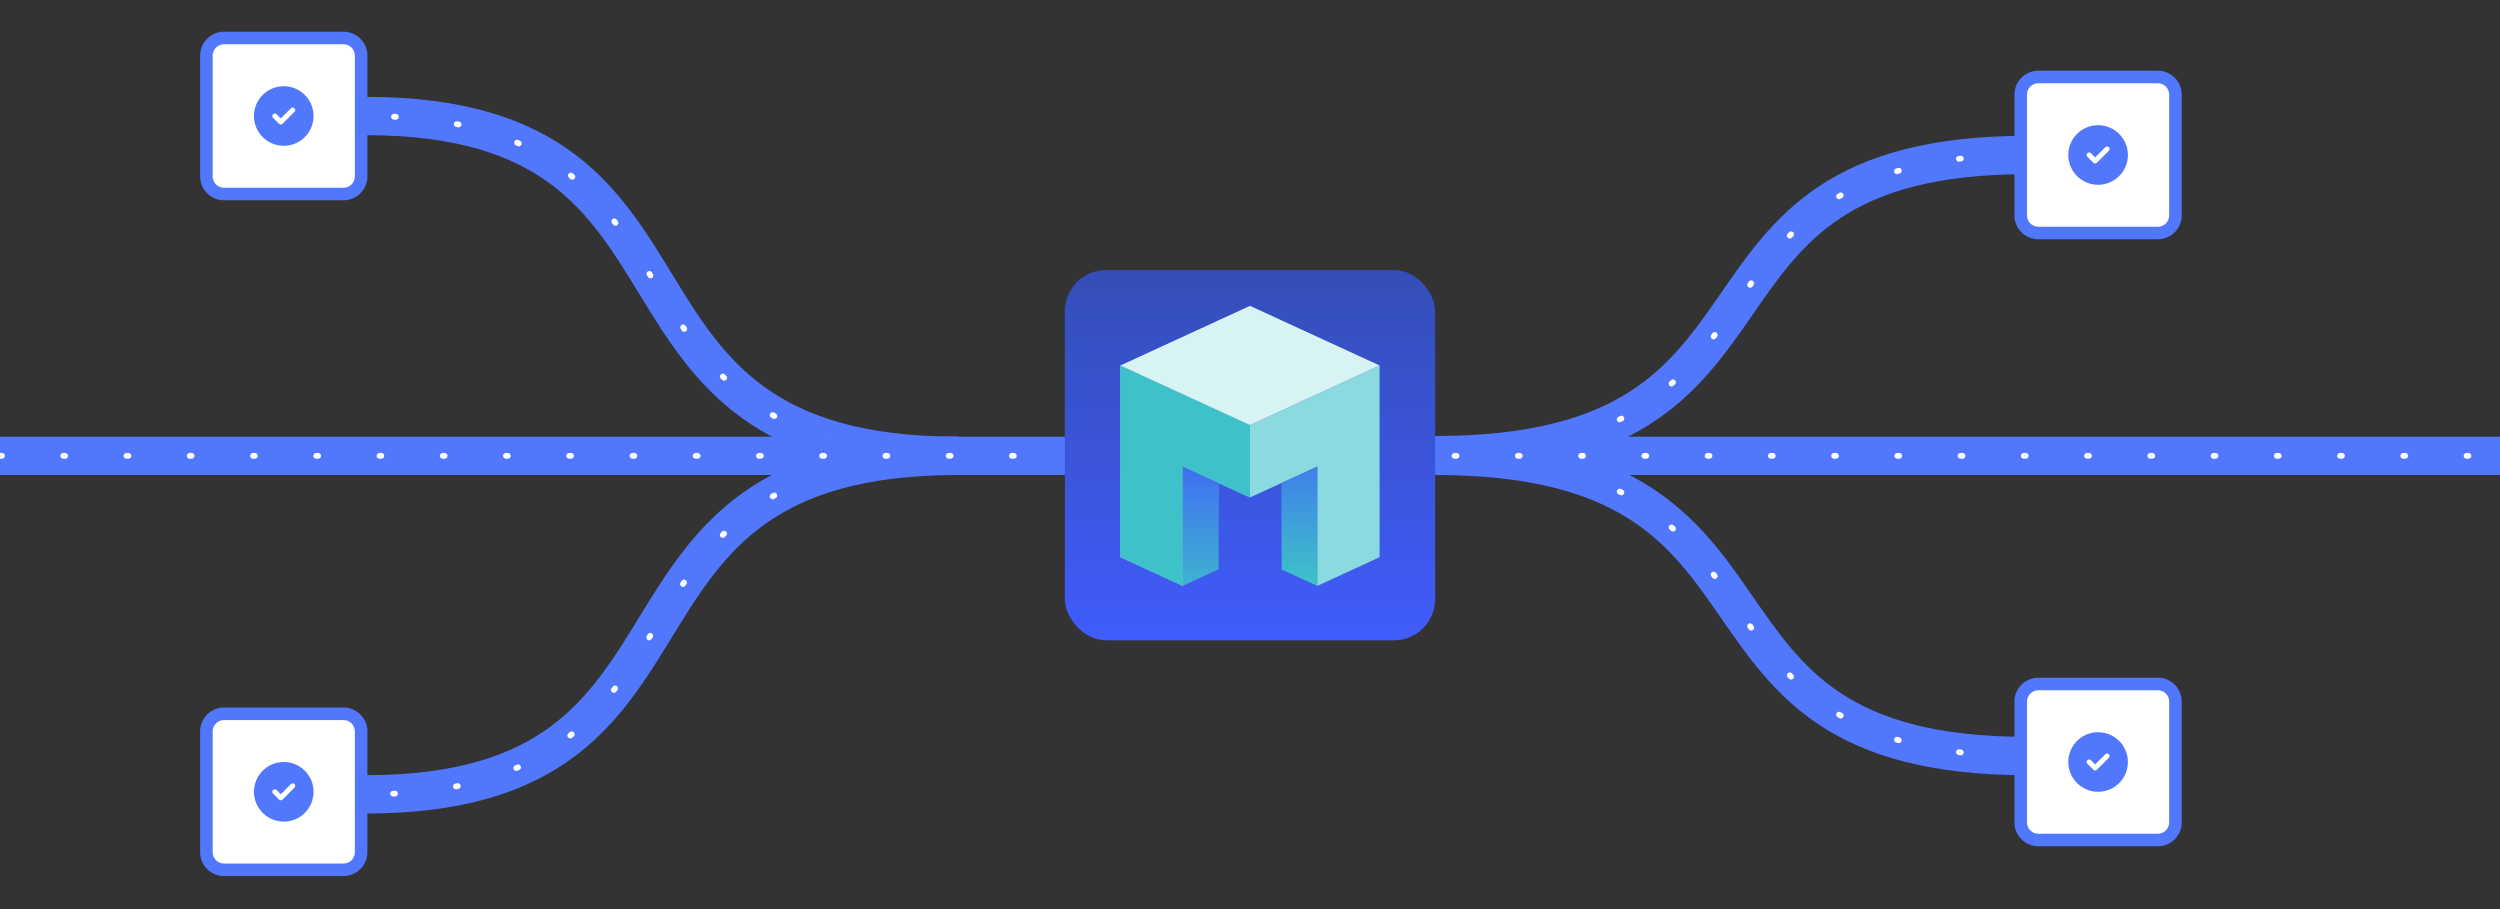<?xml version="1.0" encoding="UTF-8"?><svg id="Layer_1" xmlns="http://www.w3.org/2000/svg" xmlns:xlink="http://www.w3.org/1999/xlink" viewBox="0 0 1304.47 474.35"><rect x="0" y="0" width="1304.47" height="474.35" fill="#333333" stroke="none"/><defs><style>.cls-1{fill:url(#linear-gradient);}.cls-2{fill:#fff;}.cls-3{fill:#8bdadf;}.cls-4{fill:#d8f3f4;}.cls-5{fill:#3ec1c9;}.cls-6{fill:#5177fc;}.cls-7{stroke-linejoin:round;stroke-width:2.62px;}.cls-7,.cls-8,.cls-9{fill:none;}.cls-7,.cls-9{stroke:#fff;stroke-linecap:round;}.cls-8{stroke:#5177fc;stroke-width:20px;}.cls-8,.cls-9{stroke-miterlimit:10;}.cls-10{fill:url(#linear-gradient-3);}.cls-11{fill:url(#linear-gradient-2);}.cls-9{stroke-dasharray:0 0 1 32;stroke-width:3px;}</style><linearGradient id="linear-gradient" x1="652.23" y1="-1607.29" x2="652.23" y2="-1414.1" gradientTransform="translate(0 -1273.19) scale(1 -1)" gradientUnits="userSpaceOnUse"><stop offset="0" stop-color="#405cfb"/><stop offset="1" stop-color="#344eb7"/></linearGradient><linearGradient id="linear-gradient-2" x1="678.05" y1="765.13" x2="678.05" y2="673.64" gradientTransform="translate(0 -462)" gradientUnits="userSpaceOnUse"><stop offset="0" stop-color="#405cfb" stop-opacity="0"/><stop offset="1" stop-color="#405cfb"/></linearGradient><linearGradient id="linear-gradient-3" x1="626.48" y1="780.21" x2="626.48" y2="688.72" xlink:href="#linear-gradient-2"/></defs><path class="cls-8" d="m499.72,237.85c-203.84,0-111.84,176.63-308.84,176.63"/><path class="cls-8" d="m499.72,237.85c-203.84,0-111.84-177.32-308.84-177.32"/><path class="cls-9" d="m499.72,237.85c-203.84,0-111.84,176.63-308.84,176.63"/><path class="cls-8" d="m748.83,237.85c203.84,0,111.84,156.63,308.84,156.63"/><path class="cls-9" d="m748.83,237.85c203.84,0,111.84,156.63,308.84,156.63"/><path class="cls-8" d="m748.83,237.5c203.84,0,111.84-156.63,308.84-156.63"/><path class="cls-9" d="m748.83,237.5c203.84,0,111.84-156.63,308.84-156.63"/><path class="cls-9" d="m499.72,237.85c-203.84,0-111.84-177.32-308.84-177.32"/><line class="cls-8" y1="237.85" x2="1304.47" y2="237.85"/><line class="cls-9" y1="237.85" x2="1304.47" y2="237.85"/><rect class="cls-1" x="555.64" y="140.91" width="193.19" height="193.19" rx="21.47" ry="21.47"/><path class="cls-3" d="m652.23,221.78l-67.62-31.07v100.03l32.52,14.97v-62.25l35.1,16.1,35.1-16.1v62.25l32.52-14.97v-100.03l-67.62,31.07Z"/><path class="cls-5" d="m652.23,221.78l-67.62-31.07v100.03l32.52,14.97v-62.25l35.1,16.1v-37.78Z"/><path class="cls-5" d="m668.76,251.99v45.13l18.57,8.59v-62.25l-18.57,8.53Z"/><path class="cls-5" d="m635.81,252.05l-18.67-8.59v62.25l18.67-8.69v-44.97Z"/><path class="cls-11" d="m668.76,251.99v45.13l18.57,8.59v-62.25l-18.57,8.53Z"/><path class="cls-10" d="m635.81,252.05l-18.67-8.59v62.25l18.67-8.69v-44.97Z"/><path class="cls-4" d="m719.85,190.71l-67.62-31.12-67.62,31.12,67.62,31.07,67.62-31.07Z"/><rect class="cls-2" x="1054.4" y="356.89" width="80.73" height="81.42" rx="9.18" ry="9.18"/><path class="cls-6" d="m1125.95,360.17c3.26,0,5.9,2.64,5.9,5.9v63.06c0,3.26-2.64,5.9-5.9,5.9h-62.38c-3.26,0-5.9-2.64-5.9-5.9v-63.06c0-3.26,2.64-5.9,5.9-5.9h62.38m0-6.55h-62.38c-6.87,0-12.45,5.59-12.45,12.45v63.06c0,6.87,5.59,12.45,12.45,12.45h62.38c6.87,0,12.45-5.59,12.45-12.45v-63.06c0-6.87-5.59-12.45-12.45-12.45h0Z"/><circle class="cls-6" cx="1094.76" cy="397.6" r="15.55"/><path class="cls-7" d="m1090.1,397.6l3.11,3.11,6.22-6.22"/><rect class="cls-2" x="1054.4" y="40.17" width="80.73" height="81.42" rx="9.18" ry="9.18"/><path class="cls-6" d="m1125.95,43.44c3.26,0,5.9,2.64,5.9,5.9v63.06c0,3.26-2.64,5.9-5.9,5.9h-62.38c-3.26,0-5.9-2.64-5.9-5.9v-63.06c0-3.26,2.64-5.9,5.9-5.9h62.38m0-6.55h-62.38c-6.87,0-12.45,5.59-12.45,12.45v63.06c0,6.87,5.59,12.45,12.45,12.45h62.38c6.87,0,12.45-5.59,12.45-12.45v-63.06c0-6.87-5.59-12.45-12.45-12.45h0Z"/><circle class="cls-6" cx="1094.76" cy="80.87" r="15.55"/><path class="cls-7" d="m1090.1,80.87l3.11,3.11,6.22-6.22"/><rect class="cls-2" x="107.7" y="19.82" width="80.73" height="81.42" rx="9.18" ry="9.18"/><path class="cls-6" d="m179.25,23.1c3.26,0,5.9,2.64,5.9,5.9v63.06c0,3.26-2.64,5.9-5.9,5.9h-62.38c-3.26,0-5.9-2.64-5.9-5.9V29c0-3.26,2.64-5.9,5.9-5.9h62.38m0-6.55h-62.38c-6.87,0-12.45,5.59-12.45,12.45v63.06c0,6.87,5.59,12.45,12.45,12.45h62.38c6.87,0,12.45-5.59,12.45-12.45V29c0-6.87-5.59-12.45-12.45-12.45h0Z"/><circle class="cls-6" cx="148.06" cy="60.53" r="15.55"/><path class="cls-7" d="m143.4,60.53l3.11,3.11,6.22-6.22"/><rect class="cls-2" x="107.7" y="372.44" width="80.73" height="81.42" rx="9.18" ry="9.18"/><path class="cls-6" d="m179.25,375.72c3.26,0,5.9,2.64,5.9,5.9v63.06c0,3.26-2.64,5.9-5.9,5.9h-62.38c-3.26,0-5.9-2.64-5.9-5.9v-63.06c0-3.26,2.64-5.9,5.9-5.9h62.38m0-6.55h-62.38c-6.87,0-12.45,5.59-12.45,12.45v63.06c0,6.87,5.59,12.45,12.45,12.45h62.38c6.87,0,12.45-5.59,12.45-12.45v-63.06c0-6.87-5.59-12.45-12.45-12.45h0Z"/><circle class="cls-6" cx="148.06" cy="413.15" r="15.55"/><path class="cls-7" d="m143.4,413.15l3.11,3.11,6.22-6.22"/></svg>